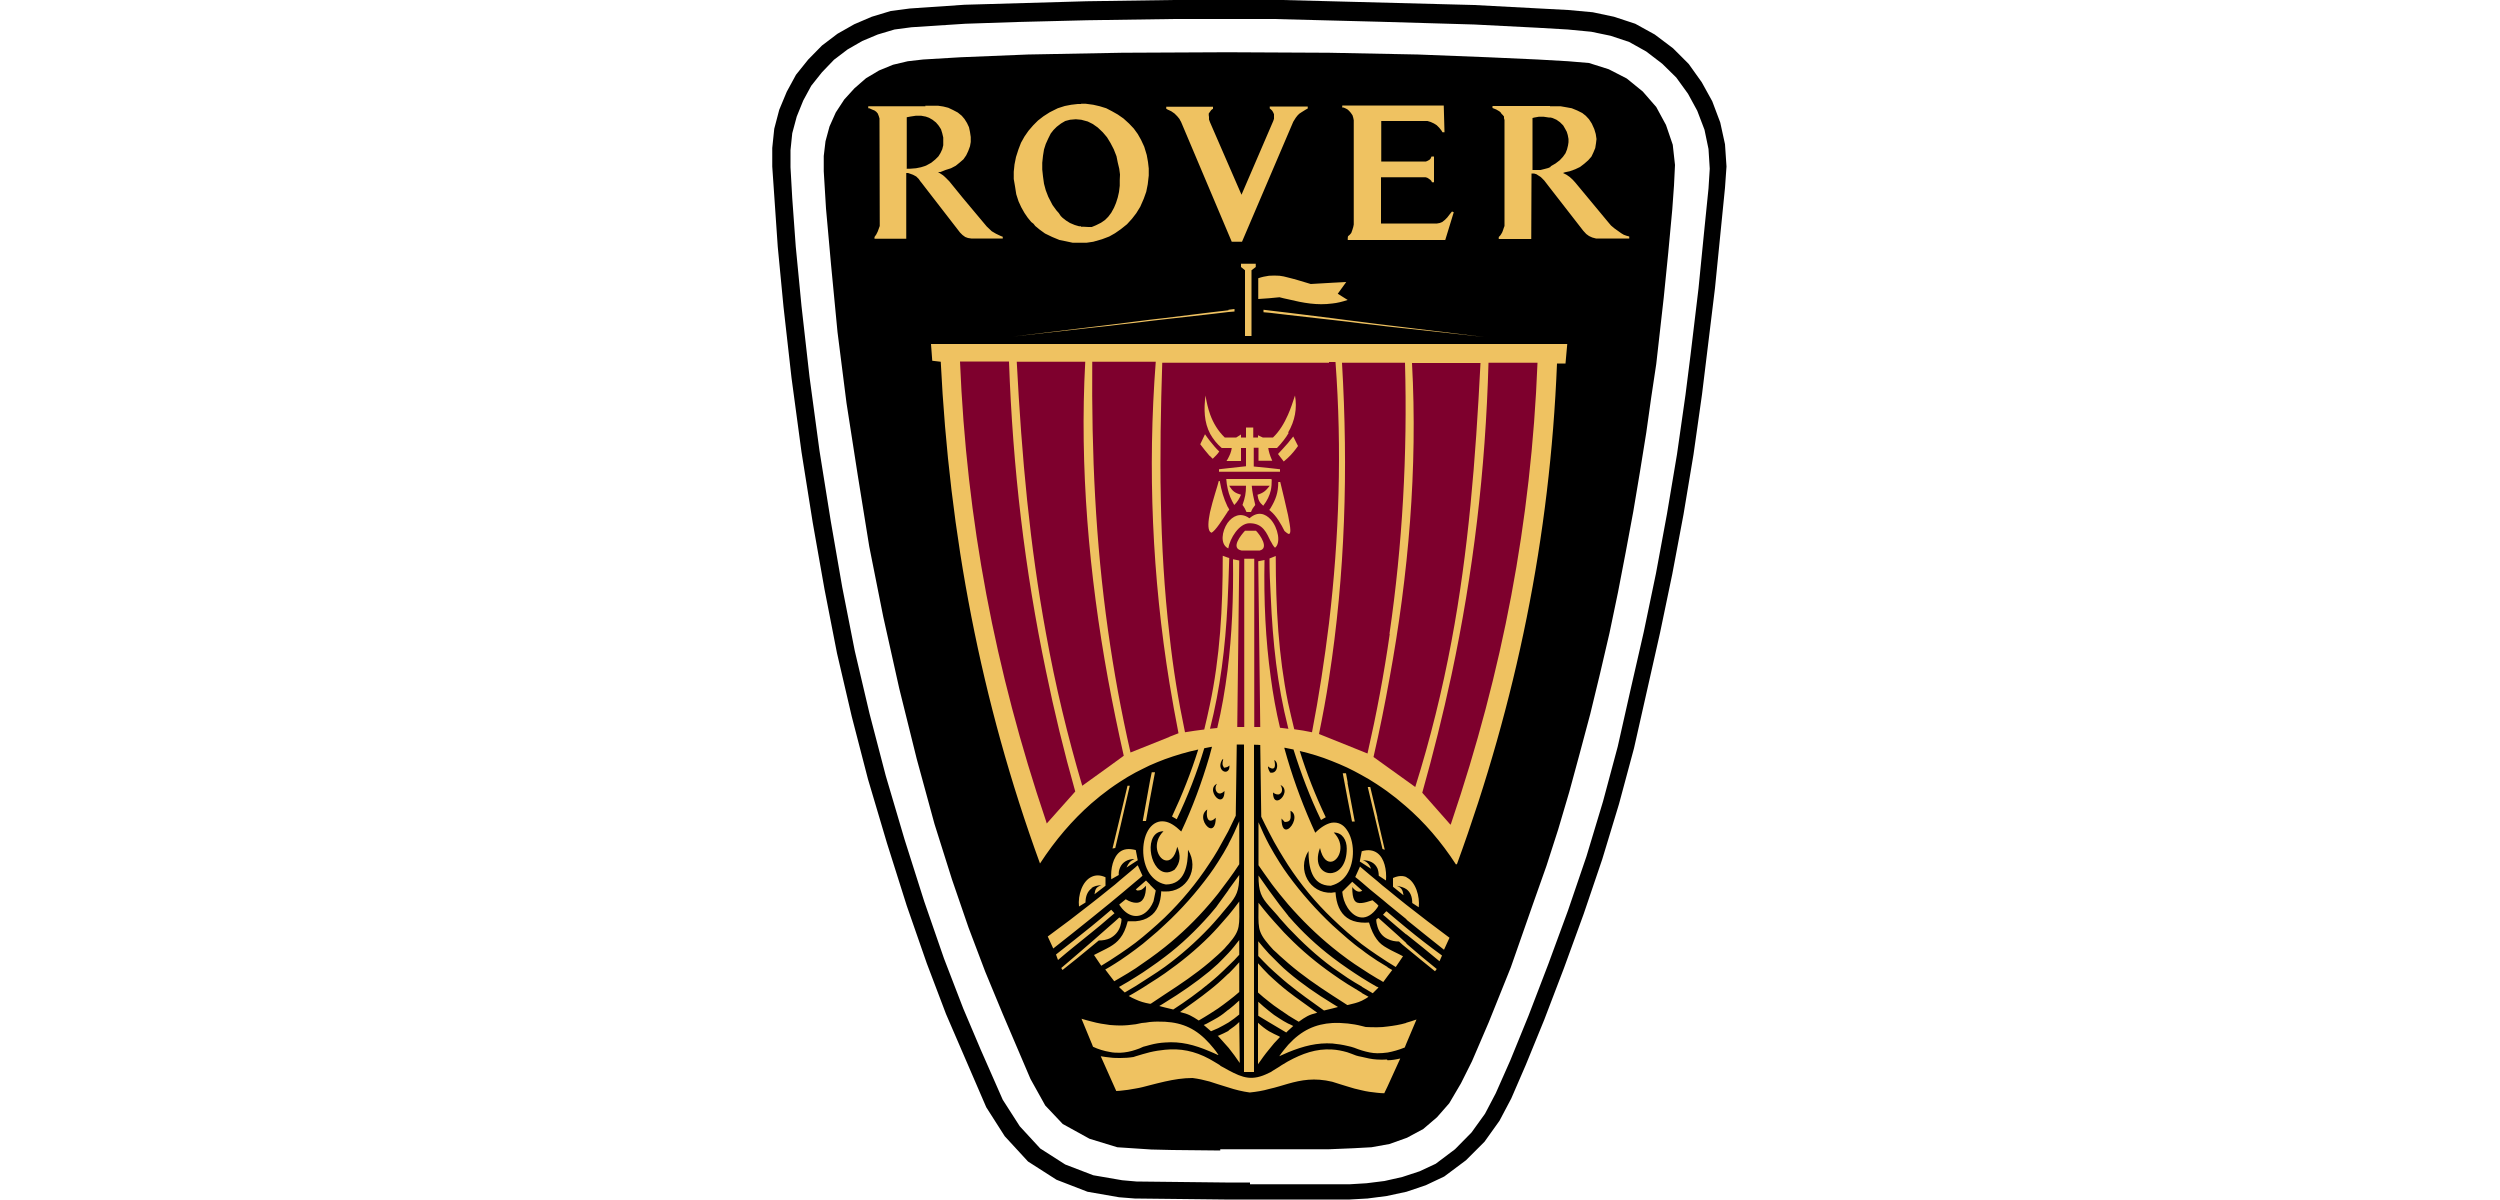 <?xml version="1.0" encoding="UTF-8"?><svg id="Livello_1" xmlns="http://www.w3.org/2000/svg" viewBox="0 0 100 48"><defs><style>.cls-1{fill:#7e002d;}.cls-1,.cls-2,.cls-3{fill-rule:evenodd;}.cls-3{fill:#efc261;}</style></defs><path class="cls-2" d="M48.81,45.97h4.35l.97-.04.73-.04.72-.13.7-.25.65-.35.55-.47.49-.56.47-.8.44-.88.67-1.56.88-2.19.91-2.6.52-1.47.47-1.46.44-1.49.41-1.51.43-1.61.39-1.61.38-1.63.34-1.63.31-1.61.3-1.61.27-1.61.25-1.55.2-1.42.2-1.33.14-1.24.16-1.42.18-1.79.16-1.72.07-.97.04-.82-.09-.81-.27-.79-.39-.72-.54-.62-.64-.52-.72-.37-.79-.25-.83-.07-1.22-.07-1.99-.09-2.81-.11-3.55-.07-4.07-.02-4.21.02-3.76.07-2.69.11-1.51.09-.61.07-.59.14-.56.23-.52.31-.46.4-.41.45-.34.52-.25.56-.16.59-.07.59v.61l.09,1.49.2,2.23.26,2.71.36,2.84.45,2.89.46,2.85.56,2.81.64,2.87.7,2.82.71,2.6.7,2.22.66,1.92.67,1.77.7,1.69,1.11,2.6.59,1.06.7.74,1.07.59,1.11.34,1.36.09.84.02,1.92.02h0Z"/><path class="cls-3" d="M36.27,6.76v-2.07l.16-.03.2-.03h.22l.16.03h.01l.14.05.14.08.14.11.11.13.09.14.05.16.04.17v.31s-.04.16-.04.16l-.07.15-.08.13-.13.13-.16.13-.2.11-.05.02-.16.05-.2.04-.25.02h-.13ZM62,6.65h.03s.19-.11.19-.11l.17-.13.13-.14.1-.14.06-.15.04-.16.02-.13v-.13l-.03-.16-.04-.13-.06-.11-.08-.14-.13-.13-.14-.1-.16-.07-.08-.02h-.07s-.2-.03-.2-.03h-.2l-.17.03-.08.02v2.08h.32s.16-.04.16-.04l.15-.04.11-.05ZM62,4.25h.42s.23.04.23.04l.22.04.22.09.2.1.14.11.13.14.11.17.1.22.06.2.03.2-.02.17-.03.19-.07.17-.08.17-.13.15-.16.14-.17.13-.19.09-.22.08-.19.04-.08.03.14.07.13.09.12.11.1.11,1.32,1.59.11.13.13.11.14.1.14.1.1.06.11.04.11.03v.08h-1.33s-.15-.04-.15-.04l-.13-.06-.11-.08-.12-.13-1.36-1.75-.2-.26-.07-.07-.07-.07-.08-.05-.09-.06-.1-.03h-.1s-.01,2.62-.01,2.62h-1.3v-.08l.06-.06.04-.06.04-.07.03-.08.03-.09.03-.08v-4.24l-.02-.07v-.07s-.05-.06-.05-.06l-.05-.05-.04-.06-.05-.04-.12-.07-.1-.04-.05-.02v-.08h2.3s0,0,0,0ZM43.24,9.07h.12s.17.01.17.01h.14s.17-.07.17-.07l.2-.1.16-.11.13-.13.12-.16.11-.2.08-.19.07-.22.05-.22.03-.25v-.23s.01-.22.01-.22l-.03-.23-.06-.25-.05-.25-.11-.28-.13-.25-.14-.23-.17-.2-.2-.19-.2-.14-.2-.1-.26-.07-.22-.02-.23.02-.19.05-.17.1-.17.13-.13.13-.11.14-.1.2-.1.22-.07.22-.04.25-.03.28v.27l.03.28.04.29.07.26.1.26.17.33.16.22.09.1.04.06.04.06.07.07.14.11.16.1.19.08.17.05h.08ZM43.24,4.15h.19l.3.04.26.06.26.08.23.12.23.13.23.16.22.2.19.2.16.22.13.23.13.28.1.33.05.28.03.26v.28l-.04.35-.06.3-.1.28-.14.32-.16.26-.17.22-.2.22-.25.2-.23.16-.23.13-.29.11-.35.1-.27.04h-.55s-.28-.06-.28-.06l-.25-.05-.29-.12-.29-.14-.22-.16-.17-.14-.07-.09-.09-.07-.14-.17-.13-.19-.13-.23-.11-.24-.09-.28-.05-.32-.05-.29v-.29l.03-.29.06-.3.1-.31.1-.26.14-.25.16-.23.19-.22.19-.19.22-.17.25-.16.32-.16.28-.09.26-.05.26-.03h.14ZM49.29,9.67h.39l2.05-4.8.05-.08.05-.08.07-.09.07-.07.09-.06.16-.1.09-.05v-.08h-1.52v.08l.04.03.06.06.04.07.03.07v.08s0,.1,0,.1l-.03.09-1.27,2.95-1.26-2.9-.04-.11v-.1s-.01-.07-.01-.07v-.07s.05-.07.05-.07l.05-.07.07-.05v-.08h-1.87v.08l.05.03.15.07.13.09.11.11.09.11.03.06.03.05,2.03,4.8h0ZM53.91,9.52v.08h3.9l.34-1.11-.07-.03-.09.11-.1.13-.1.1-.1.08-.1.04-.11.02h-2.24v-1.85h1.78l.07.02.06.04.06.04.04.04.03.06h.08v-1.03h-.1s-.04.09-.04.09l-.04.04-.07.04-.07.03h-1.79v-1.62h1.85s.13.04.13.04l.13.06.11.07.1.1.08.1.05.08h.08l-.03-1.07h-4.06v.08h.05l.07.03.08.04.07.06.07.08.07.1.03.1.02.1v.08s0,4.01,0,4.01v.08l-.02.1-.04.13-.04.11-.06.07-.07.06h0ZM37.02,4.25h-2.29v.08h.04l.11.05.1.04.07.05.06.07.04.1.03.1v.1s.01,4.07.01,4.07v.13s-.04.11-.04.11l-.04.11-.06.12-.07.1v.07h1.27v-2.63h.07l.06.02.14.05.13.07.1.1.07.1.05.06.13.17,1.4,1.81.1.1.11.08.11.04.13.02h1.26v-.07l-.08-.03-.19-.09-.17-.1-.2-.19-.52-.62-.46-.55-.52-.64-.08-.08-.09-.09-.08-.07-.2-.13h.1s.2-.08.2-.08l.22-.07.19-.1.16-.13.15-.13.11-.16.08-.17.07-.19.03-.17v-.2l-.03-.2-.04-.19-.08-.17-.1-.16-.11-.13-.16-.13-.19-.1-.19-.09-.2-.05-.2-.03h-.52s0,0,0,0Z"/><path class="cls-2" d="M50,0h-3.08l-3.45.05-4.89.14-2.19.15-.76.1-.76.23-.7.3-.67.38-.62.47-.55.56-.49.61-.37.68-.3.72-.2.76-.08.77v.74l.22,3.21.23,2.4.32,2.84.4,2.97.45,2.83.47,2.66.5,2.56.59,2.53.65,2.51.76,2.56.79,2.5.8,2.3.77,2.03,1.61,3.73.74,1.16.93,1.01,1.14.73,1.24.48,1.26.22.63.05,3.58.04h5.02l.71-.04.77-.1.79-.17.77-.26.74-.35.87-.65.74-.74.6-.84.47-.89.58-1.34.74-1.81.79-2.07.79-2.17.74-2.18.67-2.21.6-2.23,1.04-4.61.49-2.35.45-2.39.4-2.4.34-2.4.52-4.26.4-4.01.06-.85-.06-.89-.19-.87-.32-.85-.42-.76-.52-.73-.63-.63-.73-.55-.78-.43-.85-.28-.85-.18-.98-.09-3.77-.2-8.05-.21h-.95,0ZM50,47.3h-.99l-3.55-.04-.57-.05-1.16-.2-1.12-.43-1-.64-.82-.89-.68-1.06-.88-2-.7-1.65-.77-2-.79-2.28-.79-2.49-.75-2.54-.65-2.49-.59-2.51-.5-2.54-.46-2.65-.45-2.81-.4-2.96-.32-2.83-.23-2.38-.14-1.93-.07-1.24v-.68l.07-.68.18-.67.26-.64.32-.59.43-.54.48-.5.54-.41.59-.34.62-.26.67-.2.68-.09,2.15-.14,2.08-.07,2.8-.07,3.44-.05h4.01l4.25.11,3.78.11,2.54.13,1.2.07.94.09.77.16.75.25.68.38.64.49.56.55.47.65.37.68.29.76.16.77.05.79-.05.79-.18,1.78-.22,2.22-.32,2.67-.2,1.58-.34,2.38-.4,2.38-.44,2.38-.49,2.35-.54,2.36-.5,2.22-.59,2.2-.66,2.19-.74,2.17-.79,2.15-.79,2.06-.73,1.79-.58,1.31-.43.82-.54.75-.66.67-.77.58-.64.3-.7.23-.71.16-.72.09-.66.04h-4Z"/><path class="cls-3" d="M43.66,41.72l-.4-.97c.14.04.27.08.4.11.25.07.5.11.74.14.14.01.28.02.41.02.2,0,.4-.02.62-.05.08-.02.16-.03.24-.05.11-.01.22-.02.32-.04.2-.02.4-.02.61-.01.72.04,1.26.29,1.78.87.11.13.23.26.34.43,0,.01.01.02.02.03-.01,0-.02,0-.02,0-.12-.05-.23-.11-.34-.15-.61-.26-1.16-.4-1.78-.35-.19.01-.39.04-.61.1-.08.02-.17.05-.26.07-.1.05-.2.09-.3.12-.2.07-.41.11-.62.12-.14,0-.28,0-.41-.03-.24-.04-.47-.11-.68-.21l-.05-.13ZM58.28,34.56c2.38-6.52,3.72-13.08,4-20.02h.34l.07-.78h-25.45l.05.67.34.04c.34,6.91,1.6,13.58,3.97,20.07.61-.94,1.3-1.74,2.05-2.4.24-.21.48-.4.74-.59.14-.1.27-.19.41-.28.2-.13.41-.26.62-.37.19-.1.38-.19.56-.28.2-.09.4-.17.61-.25.44-.16.88-.29,1.34-.39-.29.92-.64,1.81-1.05,2.68l.19.11c.44-.92.81-1.87,1.1-2.84l.2-.04.11-.02c-.04.14-.07.27-.11.41-.3,1.02-.67,2.02-1.12,2.98-.25-.24-.46-.37-.66-.4-.25-.04-.46.07-.61.27-.32.43-.35,1.28,0,1.81.14.2.34.37.61.43.01,0,.02,0,.04.01.77,0,.89-.78.89-1.39.47.76-.05,1.7-.92,1.67-.05,0-.1,0-.15-.01-.02.47-.17.82-.46,1.01-.15.11-.34.17-.56.19-.11,0-.22,0-.32,0-.08.31-.18.52-.3.67-.12.16-.26.26-.41.35-.19.11-.4.2-.64.33l.29.43c.11-.07.23-.14.34-.21.14-.09.28-.18.41-.27.21-.14.42-.29.62-.44.19-.15.38-.3.56-.46.21-.18.41-.36.61-.55.67-.65,1.27-1.37,1.78-2.15.12-.17.23-.36.34-.54.14-.25.28-.5.42-.76.1-.2.2-.41.3-.62l.04-2.85c.1,0,.2,0,.29,0v13.1h.4v-13.09c.08,0,.17,0,.25.01l.04,2.87c.1.21.2.41.31.62.13.26.27.51.42.76.11.19.23.37.34.55.51.78,1.1,1.5,1.77,2.14.2.19.4.38.61.56.19.16.37.31.56.46.2.15.41.3.62.44.13.09.27.18.41.27.11.07.22.14.34.21l.29-.43c-.24-.13-.46-.22-.64-.33-.16-.09-.3-.19-.41-.35-.12-.16-.22-.37-.31-.67-.11.01-.21.01-.32,0-.22-.02-.41-.08-.56-.19-.28-.2-.43-.55-.46-1.02-.05,0-.1.01-.16.02-.87.03-1.4-.91-.92-1.67,0,.61.11,1.39.89,1.39.01,0,.02,0,.03-.01.27-.07.47-.23.61-.44.35-.53.31-1.36,0-1.79-.14-.21-.35-.32-.61-.28-.19.04-.41.16-.65.4-.44-.96-.82-1.96-1.12-2.98-.04-.14-.08-.28-.12-.42.04,0,.08.01.12.02.08.02.17.03.25.05.3.96.66,1.91,1.1,2.82l.19-.11c-.41-.86-.76-1.75-1.04-2.65.43.1.86.23,1.28.4.21.08.41.17.61.26.19.09.38.19.56.29.21.11.42.24.62.37.14.09.28.19.41.28.25.18.5.38.74.59.76.65,1.44,1.44,2.03,2.35h0ZM56.25,40.91c.14-.04.27-.08.41-.13l-.41.97-.06.15c-.25.1-.47.16-.68.2-.14.02-.28.03-.41.03-.21,0-.42-.05-.62-.11-.1-.03-.21-.07-.31-.11-.08-.03-.17-.05-.26-.07-.2-.05-.41-.08-.61-.1-.61-.04-1.16.1-1.77.35-.11.05-.23.1-.34.15,0,0-.02.01-.02.01,0-.01.02-.02.02-.03.11-.16.23-.3.34-.43.53-.58,1.09-.83,1.77-.87.2-.01.41,0,.61.02.18.02.37.05.56.1l.16.04c.16.01.31.01.46.01.14,0,.28-.01.41-.03.25-.03.5-.07.74-.14h0ZM56.25,37.74c.4.35.81.69,1.22,1.02l-.07.09c-.38-.31-.77-.62-1.15-.94-.1-.08-.2-.16-.29-.25-.16,0-.31-.03-.45-.1-.2-.09-.34-.26-.41-.49-.03-.1-.05-.19-.05-.29l.05-.04.04-.02.38.34c.25.22.49.44.74.67h0ZM56.25,37.37c.44.35.89.71,1.33,1.08l.1-.23c-.48-.35-.96-.72-1.42-1.1-.25-.21-.5-.41-.74-.62-.02-.02-.04-.04-.07-.05l-.13.14c.07.05.13.11.19.16.25.22.49.42.74.63h0ZM56.25,36.78c.5.41,1.01.81,1.51,1.21l.22-.48c-.58-.43-1.16-.87-1.73-1.32-.25-.2-.5-.4-.74-.6-.14-.11-.28-.22-.41-.34-.21-.17-.42-.35-.62-.52-.03-.02-.06-.05-.08-.07l-.19.42c.1.08.19.15.28.23.2.18.41.35.62.52.14.11.28.23.41.34.25.2.5.41.75.61ZM56.25,35.09c.38.17.55.78.5,1.2l-.26-.17c0-.26-.08-.44-.23-.55-.1-.07-.23-.11-.4-.14.2.07.25.17.28.38l-.42-.34v-.35c.22-.1.4-.1.55-.03h0ZM56.25,13.1l3.12.38-3.12-.34-.74-.08-.41-.05-.62-.07-.56-.07-.61-.07-1.77-.2-.34-.04-.42-.05-.24-.02v-.1l.24.03.42.05.34.04,1.77.22.61.08.56.07.62.08.41.05.74.09h0ZM55.5,42.41c.16,0,.34-.03.51-.07l-.51,1.12-.13.27c-.1,0-.19-.01-.29-.02-.21-.02-.42-.05-.62-.1-.19-.04-.38-.09-.56-.15-.19-.06-.4-.12-.61-.19-.71-.17-1.24-.07-1.77.08-.11.03-.23.07-.34.1-.14.04-.28.08-.42.11-.24.07-.49.11-.77.14-.29-.04-.58-.11-.85-.2-.14-.04-.28-.09-.42-.13l-.34-.11c-.22-.06-.44-.11-.68-.14-.38,0-.74.06-1.1.14-.2.04-.4.1-.61.15-.19.05-.37.1-.56.13-.2.04-.41.07-.62.09-.05,0-.11.01-.16.01l-.25-.56-.37-.83c.13.02.25.04.37.05.14.02.28.02.41.02.17,0,.34-.01.53-.04.03-.01.06-.02.09-.03.19-.06.37-.11.56-.16.21-.05.41-.08.61-.1.61-.06,1.17.04,1.78.37.11.06.22.13.34.2.04.02.08.05.11.08.11.06.21.11.31.17.58.31.95.44,1.61.11.05-.02.11-.05.16-.09.09-.05.17-.11.26-.16.11-.08.23-.14.34-.21.58-.32,1.14-.52,1.77-.48.2.01.4.05.61.11.11.04.23.08.35.13.07.02.14.04.21.05.21.05.42.1.62.11.14.01.27.01.41,0ZM55.5,38.69c.06.04.12.07.19.11l-.19.25-.17.23c-.08-.05-.16-.1-.24-.14-.21-.12-.42-.26-.62-.39-.19-.12-.38-.25-.56-.38-.21-.15-.41-.31-.61-.47-.64-.52-1.22-1.09-1.77-1.72-.11-.13-.23-.28-.34-.41-.14-.18-.29-.36-.42-.55-.14-.2-.29-.4-.43-.61v-1.72c.13.31.27.61.43.91.13.24.27.47.42.71.11.17.22.34.34.5.52.71,1.12,1.39,1.77,2,.2.18.4.36.61.54.19.16.37.31.56.44.2.16.41.3.62.44.14.09.28.17.41.25h0ZM55.09,39.47s.04.02.05.03l-.05.05-.18.18-.42-.25s-.02-.01-.02-.02c-.19-.11-.38-.22-.56-.34-.21-.14-.41-.28-.61-.42-.64-.47-1.21-1-1.77-1.59l-.34-.38c-.05-.07-.11-.13-.16-.19-.1-.11-.19-.21-.26-.29-.32-.37-.43-.57-.43-1.23.14.2.29.41.43.61.14.19.28.38.42.57.11.14.23.29.34.43.01.02.02.04.04.05.52.6,1.1,1.14,1.73,1.62.2.15.4.3.61.44.19.13.37.25.56.37.2.13.41.25.62.37h0ZM55.09,36.18l.05.05s-.04.05-.05.08c-.2.28-.42.4-.62.39-.22-.01-.41-.16-.56-.38-.13-.2-.2-.42-.22-.65l.22-.22.18-.18.38.34.02.02s-.02,0-.02.01c-.14.08-.29-.03-.38-.16,0,.52.1.67.38.64.11-.01.25-.05.43-.11l.2.17h0ZM55.09,34.12c.29.21.38.68.35,1.1l-.29-.19c0-.11-.02-.21-.05-.29-.1-.22-.3-.33-.59-.33.17.05.28.18.33.34l-.37-.24-.08-.05.08-.41h0c.26-.08.47-.04.62.07h0ZM55.09,32.7l.3,1.29-.09-.03-.21-.88-.38-1.6h.1l.29,1.22h0ZM54.47,39.72c.09.05.18.1.27.15-.09.07-.18.11-.27.16-.17.08-.35.12-.56.17,0,0-.01,0-.02,0-.2-.13-.4-.26-.59-.38-.63-.41-1.2-.8-1.77-1.29-.11-.1-.23-.2-.34-.3-.08-.08-.17-.16-.26-.24-.05-.06-.11-.12-.16-.18-.5-.58-.43-.71-.43-1.7.14.19.29.36.43.53.14.16.28.32.42.47.11.13.23.25.34.36.54.55,1.14,1.05,1.77,1.49.2.14.4.28.61.41.19.11.37.23.56.34h0ZM53.9,31.31l.29,1.55h-.11l-.18-.92-.19-1.01h.13l.07.38h0ZM53.9,12h.01s-.01,0-.01,0c-.21.07-.41.12-.61.14-.61.08-1.15-.02-1.77-.17-.11-.02-.22-.05-.34-.08h0s-.42.04-.42.04l-.43.03v-.83c.14-.05.28-.08.43-.1.14-.01.28-.01.42,0,.11.01.23.04.34.07.3.07.6.17.91.26l.86-.05.56-.03-.34.47.4.25h0ZM53.29,34.46c.3-.09.53-.69.06-1.16.35,0,.52.31.52.64,0,.63-.29.93-.58.98-.38.06-.75-.32-.49-1,.1.46.31.59.49.54ZM53.29,40.34l.23-.06-.23-.14c-.62-.38-1.22-.79-1.77-1.26-.12-.1-.23-.2-.34-.31-.14-.14-.28-.28-.42-.42-.15-.16-.29-.33-.43-.5v.59c.14.15.29.3.43.44.14.13.28.26.42.38.11.1.23.2.34.29.46.37.93.71,1.44,1.07l.33-.08ZM51.52,33.16c.2-.1.41-.58.1-.73,0,.17.05.37-.1.43-.04.01-.09.02-.13.02l-.13-.14c0,.4.13.49.26.42h0ZM51.52,41.23l.21-.19c-.07-.04-.14-.07-.21-.1-.12-.06-.23-.13-.34-.2-.15-.09-.29-.19-.42-.3-.15-.12-.29-.24-.43-.37v.56l.43.26.42.25.27.16.07-.07ZM51.52,40.61c.14.09.28.17.43.26.28-.2.4-.28.74-.36-.42-.31-.81-.57-1.18-.86-.11-.09-.23-.18-.34-.28-.14-.12-.28-.25-.42-.38-.15-.15-.29-.3-.43-.46v1.17c.14.13.29.25.43.36.14.11.28.22.42.31l.34.23ZM51.18,31.76c.11-.04.14-.2.04-.36.29.14.14.49-.04.59-.13.07-.26.02-.26-.29.1.08.19.09.26.07ZM51.18,41.47s.02,0,.02.01c0,0-.02.02-.02.02-.15.15-.29.31-.42.48-.16.19-.3.39-.44.59v-1.66c.14.13.29.25.44.34.13.07.26.14.42.21h0ZM50.76,30.69c.25.15.27-.05.21-.29.2.1.14.58-.17.5-.01-.03-.02-.05-.04-.08-.02-.05-.04-.09-.04-.16.02,0,.03.02.04.02h0ZM49.14,30.65s.03-.02.04-.03c0,.08-.01.14-.04.18-.13.2-.49-.06-.24-.43h.03c-.04.15-.05.22.03.34.07-.01.13-.02.18-.06ZM49.14,41.22c.15-.1.3-.21.43-.34l.02,1.64c-.14-.21-.29-.41-.44-.6-.14-.16-.28-.31-.42-.47-.01,0-.02-.01-.02-.02,0,0,.01,0,.02,0,.16-.07.29-.13.42-.2h0ZM49.14,40.39c.14-.11.28-.23.43-.37v.56c-.14.12-.28.22-.43.32-.14.08-.28.16-.42.23-.09.04-.18.08-.28.12l-.07-.06-.22-.19c.08-.03.15-.07.22-.11.12-.06.23-.13.34-.19.15-.09.29-.2.42-.31ZM49.14,38.95c.15-.15.29-.3.43-.46v1.19c-.14.12-.28.24-.43.35-.14.11-.28.21-.42.31-.11.07-.23.15-.34.22-.14.09-.28.17-.43.26-.28-.18-.41-.26-.75-.34.43-.31.82-.58,1.18-.87.11-.09.23-.18.34-.28.14-.13.28-.25.42-.39h0ZM49.14,38.12c.15-.16.29-.34.43-.52v.59c-.14.16-.28.3-.43.44-.14.14-.28.27-.42.4-.11.1-.23.2-.34.29-.46.38-.94.73-1.45,1.06l-.33-.08-.23-.06c.08-.05.16-.09.23-.14.62-.38,1.22-.79,1.78-1.25.11-.1.23-.2.34-.3.14-.14.28-.28.42-.43ZM49.14,36.61c.15-.18.29-.36.43-.55,0,1,.07,1.12-.43,1.7-.05.05-.1.11-.16.18-.09.09-.17.17-.26.25-.11.1-.23.2-.34.3-.57.48-1.15.87-1.78,1.28-.19.13-.38.25-.57.38-.01,0-.02,0-.04,0-.22-.04-.39-.09-.56-.17-.1-.04-.19-.09-.28-.14.1-.05.19-.11.28-.16.19-.11.38-.23.56-.35.21-.13.41-.26.61-.4.64-.45,1.23-.93,1.78-1.48.11-.12.23-.23.34-.36.14-.16.28-.32.42-.48h0ZM49.14,35.59l.43-.59c0,.65-.12.85-.43,1.22-.08.09-.16.19-.26.31-.05.07-.11.13-.16.19-.11.13-.23.26-.34.38-.57.6-1.14,1.1-1.78,1.57-.2.14-.4.28-.61.41-.18.12-.37.24-.56.36-.14.08-.29.17-.44.26l-.18-.17-.05-.05s.04-.02.05-.03c.21-.12.42-.24.62-.37.19-.12.38-.24.56-.37.21-.14.41-.29.61-.44.65-.49,1.24-1.06,1.78-1.67.09-.1.18-.22.27-.32l.07-.1.42-.58h0ZM49.14,33.76c.16-.3.3-.6.43-.91v1.72c-.14.21-.28.42-.43.62-.14.19-.28.38-.42.56-.11.14-.23.28-.34.41-.55.64-1.13,1.2-1.78,1.72-.2.16-.4.31-.61.46-.18.13-.37.26-.56.39-.2.13-.41.26-.62.38-.08.05-.16.09-.24.14l-.17-.22-.19-.25c.06-.04.13-.07.19-.11.14-.09.28-.17.41-.26.21-.14.42-.29.62-.44.19-.14.38-.29.56-.45.21-.17.41-.35.61-.54.66-.61,1.25-1.28,1.78-2,.12-.16.23-.33.34-.5.15-.23.29-.47.42-.71h0ZM49.14,12.39l.24-.03v.1l-.24.02-.42.05-.34.04-1.78.2-.61.07-.56.07-.62.07-.41.05-.74.08-3.13.35,3.13-.38.74-.09.41-.05.62-.08.56-.07.61-.07,1.78-.22.34-.04.42-.05ZM49.8,13.44h.26v-2.63l.17-.13v-.13h-.59v.13l.16.13v2.63ZM48.72,31.72c.07.04.16.02.26-.08,0,.33-.14.38-.26.31-.17-.1-.33-.46-.04-.6-.1.14-.06.31.04.37ZM48.38,32.82c.06.02.14,0,.25-.11,0,.37-.13.46-.25.41-.2-.08-.41-.53-.09-.74-.04.2-.01.4.09.44ZM46.6,34.89c.11.02.24-.01.38-.1.25-.29.25-.58.11-.92-.1.46-.31.59-.49.54-.3-.08-.53-.7-.06-1.16-.79,0-.59,1.54.06,1.64h0ZM46,35.39l.23.23-.09.43c-.04.1-.09.19-.14.26-.16.22-.35.33-.56.33-.22,0-.44-.13-.62-.38-.02-.03-.04-.05-.05-.08l.05-.04.21-.17c.16.1.3.14.41.14.28.01.4-.26.4-.68-.13.13-.17.19-.36.19l-.04-.04h-.01s.01-.01.01-.01l.4-.35.17.17h0ZM46,31.23l.07-.34h.13l-.19,1.01-.17.94h-.13l.29-1.61h0ZM45.43,34.68s.05-.05.08-.07l.19.42c-.09.08-.18.16-.27.23-.34.29-.69.58-1.04.87-.25.2-.49.4-.74.6-.51.41-1.01.81-1.52,1.21l-.22-.48c.59-.43,1.17-.87,1.74-1.32.25-.19.49-.39.74-.59.14-.11.28-.22.41-.34.21-.17.41-.35.62-.52h0ZM45.43,34h0l.08.41-.08.05-.37.24c.09-.19.13-.25.32-.34-.28,0-.49.13-.58.35-.04.09-.06.19-.05.29l-.3.17c-.03-.42.07-.89.35-1.1.15-.11.35-.14.62-.07h0ZM44.81,36.72l.05.04c0,.1-.02.19-.05.29-.07.22-.22.38-.41.48-.13.06-.28.09-.45.09-.1.08-.19.16-.29.24-.38.32-.77.63-1.16.94l-.05-.08c.41-.35.81-.69,1.21-1.04l.74-.65c.13-.11.25-.22.37-.33l.04.02h0ZM44.81,32.65l.29-1.22h.09l-.38,1.65-.2.84-.11.02.31-1.29ZM44.39,36.44s.04-.04.06-.05l.13.14c-.06.05-.13.11-.19.16-.25.22-.49.42-.74.62-.44.36-.89.71-1.33,1.09l-.08-.22c.47-.37.94-.74,1.41-1.12.25-.2.49-.41.74-.62ZM43.66,35.52c.1-.07.23-.11.4-.11-.21.07-.25.14-.28.36l.44-.34v-.34c-.22-.1-.4-.09-.55-.02-.38.17-.56.74-.51,1.19l.26-.16c0-.25.08-.45.25-.57Z"/><path class="cls-1" d="M41.84,26.85c-.85-4.06-1.33-8.12-1.48-12.39h-1.96c.26,6.35,1.4,12.35,3.44,18.38.01.04.02.07.03.1l1.14-1.28c-.45-1.59-.84-3.2-1.17-4.81h0ZM58.06,27c.87-4.09,1.36-8.17,1.48-12.49h1.96c-.25,6.35-1.4,12.35-3.44,18.38-.01.03-.02.07-.04.1l-1.13-1.28c.44-1.56.83-3.13,1.17-4.71h0ZM58.06,25.65c.68-3.63.96-7.21,1.16-11.13h-2.74c.23,4.21-.14,8.47-.9,12.62-.19,1.05-.4,2.1-.64,3.14l.64.46,1.03.74c.6-1.91,1.08-3.86,1.45-5.83ZM55.58,25.35c.52-3.58.72-7.18.62-10.84h-2.52c.25,4.28.13,8.44-.52,12.63-.11.74-.25,1.48-.4,2.22l.4.16,1.54.62c.36-1.58.66-3.18.89-4.78h0ZM53.16,14.48h.26c.26,3.49.15,6.99-.26,10.45-.18,1.46-.4,2.91-.68,4.36-.24-.05-.47-.09-.71-.12-.09-.36-.17-.71-.25-1.07-.38-1.87-.49-3.79-.49-5.86l-.2.08-.05.02c0,.52.02,1.03.05,1.52.08,1.85.26,3.53.69,5.23,0,.02.01.04.02.06h-.02l-.32-.04c-.16-.67-.28-1.34-.37-2.02-.21-1.51-.28-3.05-.25-4.69l-.25.05.08,6.63c-.08,0-.16,0-.24,0v-6.73h-.4v6.73c-.1,0-.19,0-.28,0l.08-6.66-.25-.05c.02,1.56-.04,3.02-.22,4.46-.1.77-.23,1.54-.41,2.29-.1.01-.19.02-.29.03.41-1.62.61-3.23.7-4.98.03-.59.05-1.21.07-1.85l-.07-.02-.19-.07c0,2.12-.11,4.06-.52,5.98-.07.32-.14.65-.22.97-.26.03-.52.07-.77.11-.27-1.28-.48-2.58-.62-3.88-.42-3.61-.41-7.25-.29-10.9h6.67ZM51.52,21.35c.14.05.11-.2,0-.75-.1-.44-.2-.88-.31-1.32h-.08c0,.43-.1.7-.31,1.05-.02.02-.03.05-.05.07.01.01.03.02.05.04.24.2.42.52.56.8.05.05.1.08.13.1h0ZM51.52,18.31c.15-.14.28-.3.4-.47l-.19-.38c-.07.08-.14.17-.21.26-.13.15-.26.29-.4.44l.23.3.16-.14h0ZM51.52,17.31c.28-.48.37-.98.28-1.49-.08.25-.17.52-.28.77-.15.34-.34.66-.6.91h-.41l-.19-.09v.09h-.19v-.4h-.29v.4h-.2v-.12l-.19.12h-.46c-.27-.26-.46-.58-.58-.91-.09-.25-.15-.51-.19-.77-.07.55-.06,1.07.19,1.54.12.21.27.4.46.56h.4c-.02.16-.08.29-.16.44-.01.02-.03.05-.05.08h.58v-.52h.2v.73l-.73.08-.35.04v.1h2.44v-.1l-.35-.04-.7-.07v-.75h.19v.52h.55s-.02-.05-.03-.07c-.06-.14-.11-.29-.13-.44h.35c.19-.2.35-.4.47-.61h0ZM50.83,21.65c.05.1.1.19.17.26.24-.18.13-.79-.17-1.13-.22-.24-.52-.34-.85-.05,0,0-.01-.01-.02-.01-.34-.24-.66-.08-.86.2-.23.34-.29.83,0,1,.01,0,.02.01.03.02.07-.42.43-.99.83-1.01h.01c.56-.01.7.41.86.73h0ZM50.83,19.17h.04c0,.17-.01.32-.04.45-.05.21-.14.4-.3.61-.16-.14-.2-.23-.23-.44.25-.08.33-.16.49-.36h-.72c.02.27.08.5.14.77-.08.1-.12.15-.17.28h-.18c-.04-.1-.09-.19-.16-.28.1-.29.14-.46.14-.77h-.67c.13.22.23.29.47.36-.07.16-.14.28-.27.41-.12-.2-.21-.41-.26-.64-.03-.13-.05-.26-.06-.4h1.79ZM49.96,22.02h.43c.38-.09.02-.62-.15-.79h-.44c-.16.17-.59.7-.14.79h.31ZM49.1,20.47s.05-.06.07-.08c-.02-.05-.04-.09-.07-.13-.16-.34-.24-.62-.31-1.02h-.04c-.04.18-.24.76-.35,1.25-.07.35-.1.65,0,.78.02.01.03.02.05.04.16-.05.48-.58.65-.83h0ZM48.4,18.24s.07.08.11.11c.1-.1.18-.17.26-.29-.14-.13-.26-.28-.38-.43-.06-.08-.13-.17-.19-.26l-.19.4c.12.16.24.31.37.46ZM46.78,29.47l.36-.14c-.13-.66-.25-1.33-.36-2-.69-4.25-.88-8.57-.55-12.86h-2.54c-.03,3.68.13,7.2.63,10.74.23,1.64.53,3.27.9,4.89l1.55-.62ZM44.32,27.16c.19,1.03.4,2.05.63,3.07l-.63.46-1.03.74c-.59-2-1.08-4.03-1.45-6.09-.65-3.53-.97-7.03-1.17-10.87h2.74c-.23,4.22.15,8.52.91,12.69h0Z"/></svg>